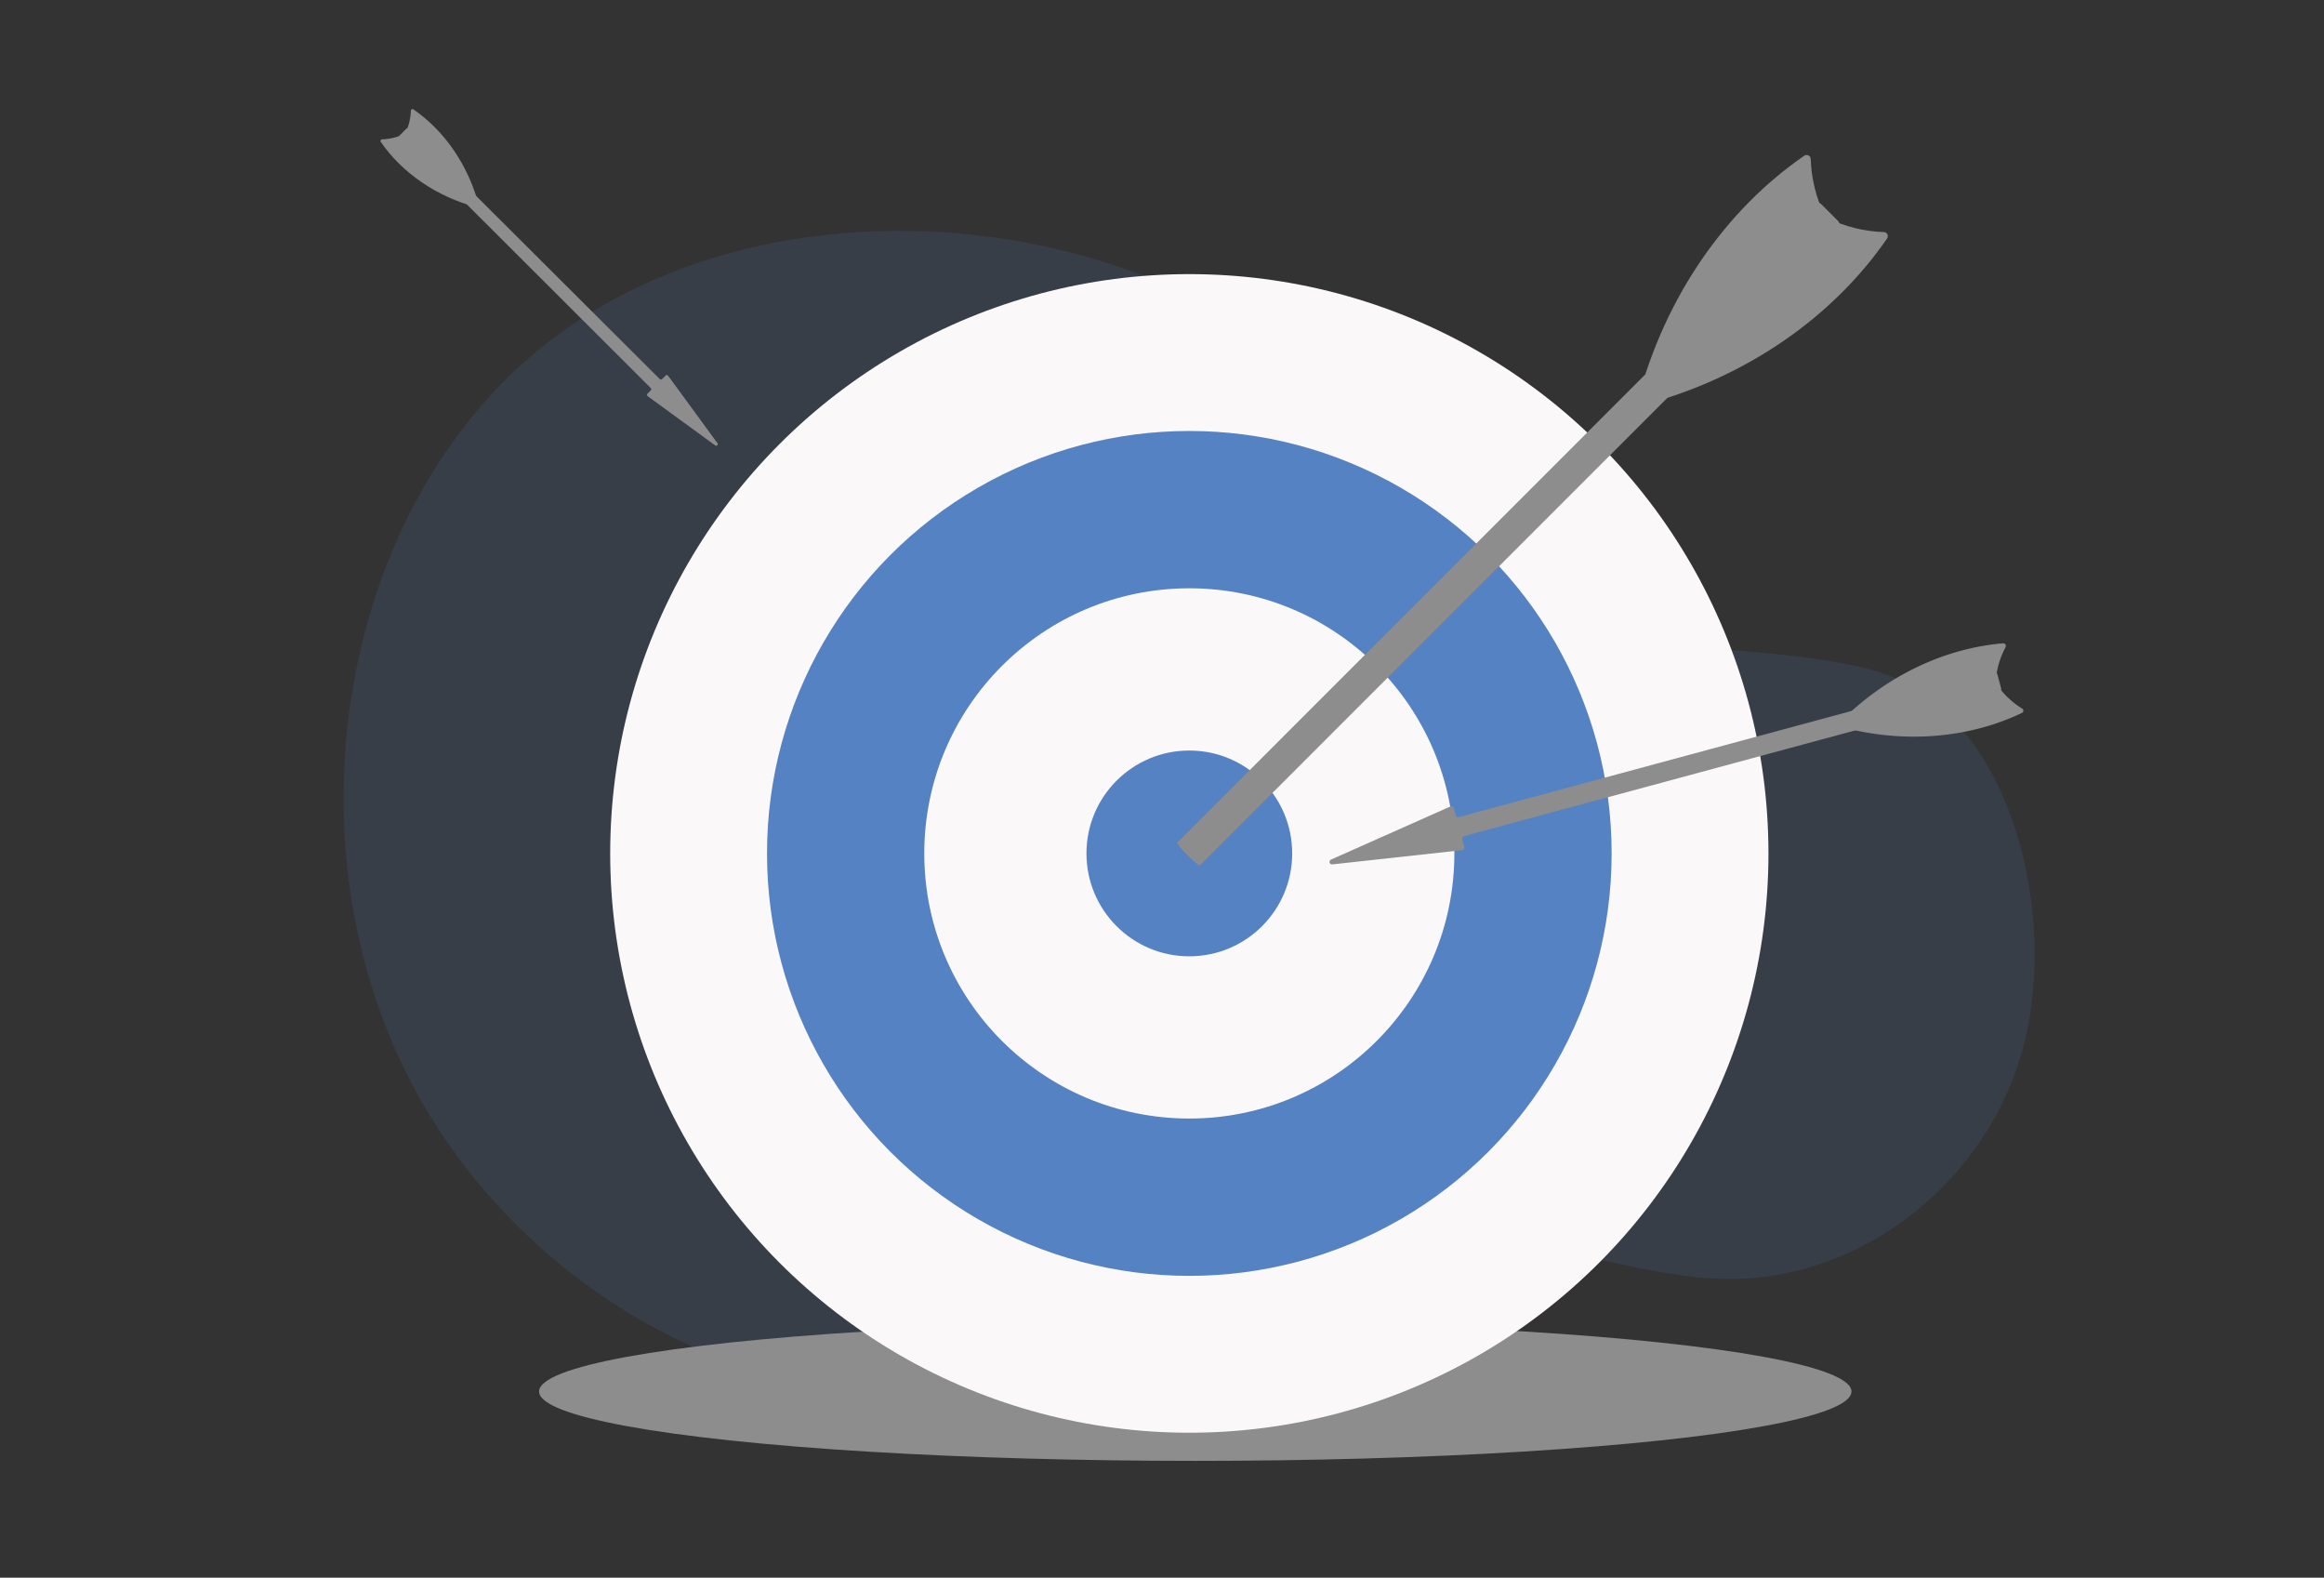 <svg version="1.1" id="Layer_1" xmlns="http://www.w3.org/2000/svg" x="0" y="0" viewBox="0 0 1990.4 1350.8" xml:space="preserve"><rect x="0" y="0" width="1990.4" height="1350.8" fill="#333333" stroke="none"/><style>.st1{fill:#8d8d8d}.st2{fill:#fbf8fa}.st3{fill:#5582c2}</style><path d="M434.5 323.6c-146.8 145.1-183.6 402.5-85.4 597.2 98.3 194.7 322.8 309.2 520.9 265.6 139-30.6 263.1-129.5 406.2-122.8 68.3 3.2 135.2 30.7 203.4 31.4 115.7 1.2 225.4-84.8 254.4-203.3s-15.8-287.1-131.1-318.1c-120.3-32.3-267.2 5.7-347.1-120-72.5-114.1-171.1-182.9-300.5-226.1-172.1-57.5-388.2-34.9-520.8 96.1z" opacity=".15" fill="#5582c2"/><ellipse class="st1" cx="1023.7" cy="1191.4" rx="562" ry="59.4"/><circle class="st2" cx="1018.6" cy="730.7" r="496"/><circle class="st3" cx="1018.6" cy="730.7" r="361.7"/><circle class="st2" cx="1018.6" cy="730.7" r="227"/><circle class="st3" cx="1018.6" cy="730.7" r="88.1"/><path class="st1" d="M1545.3 133.3c-66.7 45.9-119.3 120.3-142.6 209.3-.7 2.6 1.7 4.9 4.2 4.2 89-23.3 163.4-75.9 209.3-142.6 1.6-2.3 0-5.4-2.7-5.5-16.5-.5-33.2-4.5-48.9-12.2-.7-.3-1.3-.9-1.6-1.6-7.8-15.7-11.7-32.5-12.2-48.9-.1-2.7-3.3-4.2-5.5-2.7z"/><path class="st1" d="M1574.3 189.3l-14.5-14.5c-1.4-1.4-3.6-1.4-4.9 0l-546.6 546.6c-1.4 1.4 18.1 20.8 19.5 19.5l546.6-546.6c1.2-1.5 1.2-3.7-.1-5zm141.3 361.5c-49.6 4.1-100.4 27.6-140.1 67.9-1.1 1.2-.6 3.1 1 3.6 54.6 14.8 110.3 9.6 155.2-11.9 1.5-.7 1.7-2.9.2-3.7a72.4 72.4 0 01-22.3-21.5c-.3-.4-.4-.9-.4-1.3.7-10.8 3.7-20.9 8.5-29.8.7-1.7-.5-3.5-2.1-3.3z"/><path class="st1" d="M1713.9 589.4l-3.3-12.2c-.3-1.1-1.5-1.8-2.6-1.5l-458.6 123.9c-1.1.3-2.3-.4-2.6-1.5l-1.7-6.2c-.3-1.3-1.7-1.9-2.9-1.4L1139.9 736c-2.2 1-1.3 4.3 1.1 4.1l111.3-12.2c1.3-.1 2.2-1.4 1.8-2.7l-1.8-6.7c-.3-1.1.4-2.3 1.5-2.6L1712.4 592c1.1-.2 1.8-1.4 1.5-2.6zM326.1 121.5c18.1 26.2 47.3 46.8 82.3 56 1 .3 1.9-.7 1.7-1.7-9.2-35-29.9-64.2-56.1-82.2-.9-.6-2.1 0-2.1 1.1-.2 6.5-1.7 13.1-4.8 19.2-.1.3-.4.5-.6.6-6.2 3.1-12.8 4.6-19.2 4.8-1.2.1-1.8 1.3-1.2 2.2z"/><path class="st1" d="M348.1 110.1l-5.7 5.7c-.5.5-.5 1.4 0 1.9l215 214.6c.5.5.5 1.4 0 1.9l-2.9 2.9c-.6.6-.5 1.6.2 2.1l57.9 42.2c1.3.9 2.8-.7 1.9-1.9l-42.3-57.8c-.5-.7-1.5-.8-2.1-.2l-3.1 3.1c-.5.5-1.4.5-1.9 0L350 110.1c-.5-.5-1.4-.5-1.9 0z"/></svg>